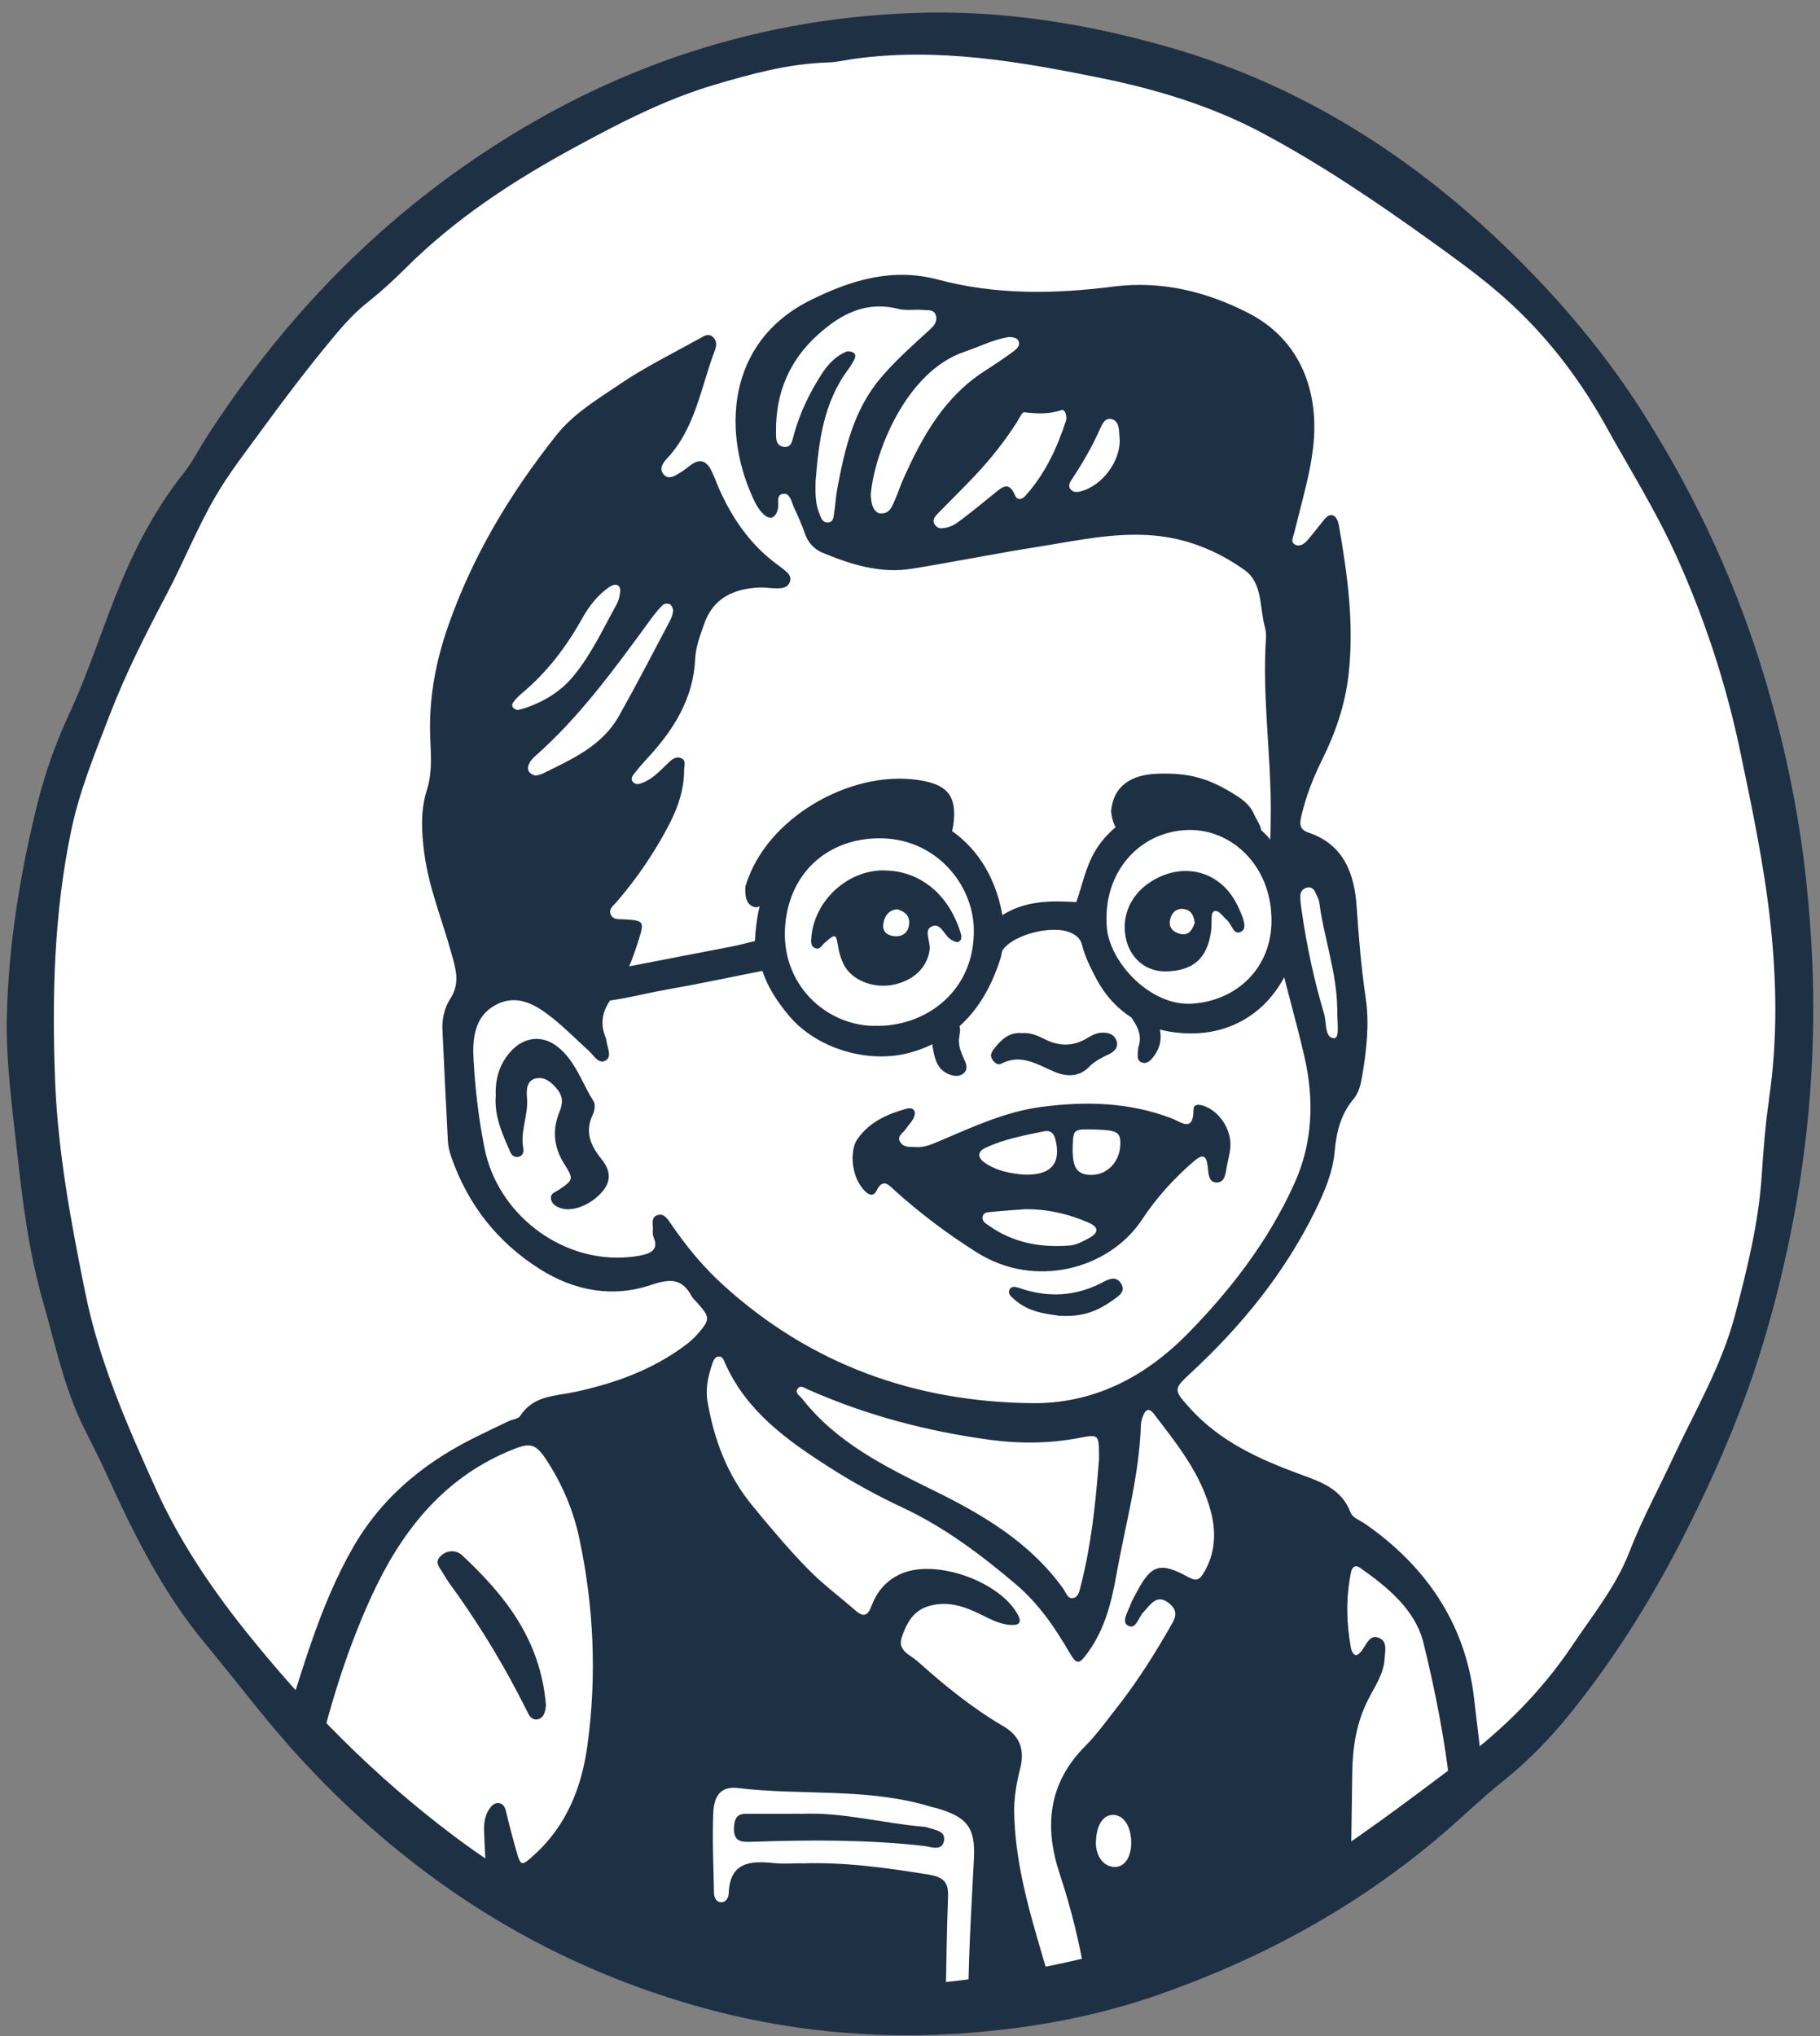 <?xml version="1.0" encoding="utf-8"?><svg width="135" height="151" viewBox="0 0 135 151" fill="none" xmlns="http://www.w3.org/2000/svg">
<rect x="0" y="0" width="135" height="151" fill="#808080" stroke="none"/>
<mask id="mask0_2632_234" style="mask-type:luminance" maskUnits="userSpaceOnUse" x="2" y="2" width="132" height="148">
<path d="M132.855 81.706C132.565 83.644 132.428 85.583 132.292 87.539C132.044 91.092 131.19 94.534 130.285 97.984C129.26 101.87 127.227 105.286 125.553 108.865C124.443 111.239 123.179 113.545 122.231 116.005C121.215 118.618 119.447 120.796 117.901 123.094C115.578 126.552 112.691 129.431 109.36 131.925C105.329 134.948 101.306 138.005 97.01 140.636C93.688 142.677 90.11 144.317 86.318 145.402C81.108 146.896 75.838 148.066 70.441 148.63C68.545 148.826 66.683 149.151 64.761 149.142C62.993 149.142 61.268 148.878 59.569 148.485C54.76 147.357 49.986 146.145 45.383 144.24C43.256 143.36 41.035 142.634 39.003 141.567C36.825 140.422 34.758 139.039 32.768 137.553C26.747 133.052 21.529 127.765 16.84 121.898C14.192 118.576 11.852 115.082 10.11 111.231C7.923 106.405 5.788 101.554 4.729 96.31C3.653 90.998 2.645 85.686 2.44 80.262C2.193 73.874 2.346 67.494 3.67 61.2C4.311 58.159 5.498 55.307 6.608 52.428C7.812 49.294 9.333 46.313 10.896 43.358C12.194 40.899 13.227 38.311 14.628 35.902C15.67 34.117 16.942 32.503 18.155 30.838C19.914 28.429 21.725 26.047 23.638 23.749C24.432 22.801 25.252 21.887 26.234 21.119C27.242 20.324 28.19 19.453 29.104 18.539C32.896 14.764 37.337 11.878 42.026 9.341C45.425 7.496 48.867 5.728 52.591 4.627C55.401 3.798 58.236 3.021 61.2 2.936C61.866 2.918 62.523 2.756 63.19 2.662C69.587 1.774 75.864 2.859 82.064 4.123C86.284 4.985 90.46 6.249 94.312 8.299C98.821 10.699 103.04 13.56 107.191 16.532C108.822 17.702 110.453 18.872 111.991 20.162C115.467 23.066 118.234 26.567 120.437 30.513C122.291 33.844 124.315 37.064 125.886 40.557C128.004 45.271 129.61 50.157 130.661 55.204C131.557 59.492 132.471 63.77 132.949 68.135C133.445 72.653 133.522 77.179 132.847 81.697L132.855 81.706Z" fill="white"/>
</mask>
<g mask="url(#mask0_2632_234)">
<path d="M132.855 81.706C132.565 83.644 132.428 85.583 132.292 87.539C132.044 91.092 131.19 94.534 130.285 97.984C129.26 101.87 127.227 105.286 125.553 108.865C124.443 111.239 123.179 113.545 122.231 116.005C121.215 118.618 119.447 120.796 117.901 123.094C115.578 126.552 112.691 129.431 109.36 131.925C105.329 134.948 101.306 138.005 97.01 140.636C93.688 142.677 90.11 144.317 86.318 145.402C81.108 146.896 75.838 148.066 70.441 148.63C68.545 148.826 66.683 149.151 64.761 149.142C62.993 149.142 61.268 148.878 59.569 148.485C54.76 147.357 49.986 146.145 45.383 144.24C43.256 143.36 41.035 142.634 39.003 141.567C36.825 140.422 34.758 139.039 32.768 137.553C26.747 133.052 21.529 127.765 16.84 121.898C14.192 118.576 11.852 115.082 10.11 111.231C7.923 106.405 5.788 101.554 4.729 96.31C3.653 90.998 2.645 85.686 2.44 80.262C2.193 73.874 2.346 67.494 3.67 61.2C4.311 58.159 5.498 55.307 6.608 52.428C7.812 49.294 9.333 46.313 10.896 43.358C12.194 40.899 13.227 38.311 14.628 35.902C15.67 34.117 16.942 32.503 18.155 30.838C19.914 28.429 21.725 26.047 23.638 23.749C24.432 22.801 25.252 21.887 26.234 21.119C27.242 20.324 28.19 19.453 29.104 18.539C32.896 14.764 37.337 11.878 42.026 9.341C45.425 7.496 48.867 5.728 52.591 4.627C55.401 3.798 58.236 3.021 61.2 2.936C61.866 2.918 62.523 2.756 63.19 2.662C69.587 1.774 75.864 2.859 82.064 4.123C86.284 4.985 90.46 6.249 94.312 8.299C98.821 10.699 103.04 13.56 107.191 16.532C108.822 17.702 110.453 18.872 111.991 20.162C115.467 23.066 118.234 26.567 120.437 30.513C122.291 33.844 124.315 37.064 125.886 40.557C128.004 45.271 129.61 50.157 130.661 55.204C131.557 59.492 132.471 63.77 132.949 68.135C133.445 72.653 133.522 77.179 132.847 81.697L132.855 81.706Z" fill="white"/>
<path d="M21.393 148.997C20.949 147.878 20.684 147.007 20.522 146.187L20.428 145.691C19.984 143.428 19.514 141.079 19.916 139.055C19.89 135.545 19.95 132.172 20.983 128.994C21.291 128.055 21.589 127.107 21.888 126.159C23.093 122.333 24.331 118.37 26.389 114.808C28.174 111.717 30.728 109.283 34.204 107.361C35.032 106.9 35.912 106.481 36.749 106.08C37.099 105.918 37.441 105.747 37.791 105.576C37.885 105.525 37.996 105.499 38.107 105.465C38.363 105.388 38.628 105.311 38.765 105.089C39.499 103.936 40.635 103.748 41.839 103.56C42.13 103.509 42.428 103.467 42.71 103.407C46.084 102.672 48.68 101.579 50.867 99.973C51.328 99.623 51.669 99.316 51.934 99C52.891 97.881 52.882 97.616 51.832 96.429L51.721 96.318C51.618 96.216 51.524 96.113 51.465 96.011C51.02 95.165 50.448 94.764 49.679 94.764C49.295 94.764 48.851 94.858 48.245 95.071C47.305 95.387 46.349 95.549 45.392 95.549C43.624 95.549 41.856 95.003 40.157 93.935C37.048 91.979 34.862 89.204 33.649 85.685C33.512 85.284 33.427 84.908 33.41 84.575C33.299 82.525 33.205 80.484 33.111 78.434L33.017 76.359C32.974 75.53 33.162 74.779 33.555 74.172C34.332 72.977 34.033 71.892 33.709 70.739L33.666 70.594C33.452 69.808 33.205 69.039 32.957 68.262C32.445 66.648 31.907 64.983 31.676 63.266C31.445 61.532 31.394 60.072 31.855 58.603C32.222 57.441 32.18 56.254 32.129 55.109C32.12 54.785 32.103 54.469 32.103 54.144C32.069 51.659 32.487 49.174 33.401 46.543C35.092 41.65 37.723 37.012 41.446 32.349C42.505 31.016 43.932 30.06 45.315 29.137C45.572 28.967 45.828 28.796 46.075 28.625C47.416 27.711 48.877 26.925 50.294 26.165C50.858 25.866 51.422 25.559 51.977 25.252L52.071 25.2C52.225 25.115 52.387 25.021 52.532 25.021C52.592 25.021 52.677 25.038 52.788 25.158L52.857 25.234H52.959C54.616 25.047 56.563 24.509 57.571 24.21L57.614 24.192L57.648 24.158C58.417 23.441 59.279 22.852 60.21 22.39C62.806 21.109 64.856 20.537 66.872 20.537C67.769 20.537 68.665 20.657 69.545 20.896C71.825 21.502 74.234 21.801 76.898 21.801C78.649 21.801 80.511 21.673 82.578 21.408C83.219 21.323 83.868 21.289 84.517 21.289C87.173 21.289 89.872 21.989 92.553 23.381C94.791 24.551 96.311 26.456 96.943 28.881C97.379 30.572 97.387 32.434 96.96 34.578C96.73 35.748 96.431 36.918 96.141 38.062C96.021 38.524 95.901 38.985 95.79 39.446C95.773 39.497 95.756 39.557 95.739 39.608C95.654 39.873 95.508 40.317 95.987 40.548C96.089 40.599 96.192 40.616 96.294 40.616C96.644 40.616 96.935 40.377 97.114 40.172C97.379 39.856 97.635 39.54 97.891 39.224L98.259 38.763C98.421 38.558 98.583 38.361 98.737 38.361C98.763 38.361 98.797 38.361 98.831 38.379C98.916 38.413 99.053 38.643 99.104 38.882C99.685 42.222 100.274 46.116 99.83 49.994C99.591 52.018 98.959 54.05 97.883 56.22C97.148 57.706 96.644 59.072 96.337 60.396C96.226 60.866 96.055 61.575 97.003 61.891C99.155 62.617 100.24 64.308 100.428 67.229C100.565 69.261 100.752 71.653 101.103 74.035C101.367 75.838 101.188 77.631 100.838 79.775C100.761 80.27 100.616 80.894 100.24 81.355C99.172 82.619 98.916 84.079 98.797 85.343C98.66 86.872 98.037 88.307 97.387 89.631C95.278 93.935 92.272 97.855 88.215 101.613C86.806 102.92 86.797 103.082 88.121 104.551C90.264 106.934 92.981 108.258 96.397 109.513L96.533 109.565C98.002 110.103 99.386 110.606 99.984 112.186C100.137 112.588 100.496 112.784 100.812 112.955C100.923 113.015 101.034 113.075 101.137 113.143C105.826 116.388 108.516 120.659 109.139 125.851L109.216 126.501C109.737 130.848 110.275 135.34 110.25 139.815C110.25 140.507 110.267 141.199 110.284 141.891C110.326 143.24 110.369 144.632 110.198 145.99C110.053 147.118 109.84 148.1 109.541 148.997H21.393Z" fill="white"/>
<path d="M19.71 139.021C19.676 135.374 19.753 132.077 20.786 128.943C22.366 124.117 23.647 119.164 26.209 114.714C28.097 111.434 30.813 109.009 34.101 107.19C35.271 106.541 36.492 105.994 37.697 105.405C37.996 105.259 38.44 105.225 38.593 104.995C39.567 103.474 41.19 103.534 42.676 103.218C45.58 102.586 48.338 101.604 50.755 99.819C51.131 99.546 51.49 99.23 51.789 98.88C52.694 97.821 52.668 97.684 51.695 96.582C51.558 96.428 51.396 96.3 51.302 96.121C50.593 94.797 49.705 94.814 48.33 95.275C45.452 96.258 42.608 95.728 40.062 94.123C36.902 92.132 34.69 89.323 33.469 85.778C33.341 85.403 33.239 85.001 33.221 84.608C33.076 81.867 32.948 79.134 32.82 76.392C32.777 75.564 32.965 74.744 33.392 74.078C34.152 72.916 33.811 71.874 33.478 70.67C32.803 68.227 31.821 65.862 31.479 63.325C31.266 61.711 31.172 60.139 31.667 58.568C32.128 57.133 31.923 55.639 31.898 54.178C31.863 51.53 32.35 49.002 33.213 46.509C35.032 41.256 37.842 36.584 41.284 32.254C42.565 30.649 44.316 29.615 45.964 28.496C47.834 27.224 49.893 26.216 51.874 25.114C52.207 24.926 52.583 24.645 52.95 25.063C53.198 25.353 53.138 25.669 53.019 26.003C51.977 28.735 51.592 31.742 49.474 34.005C49.175 34.321 48.817 34.808 49.286 35.243C49.628 35.559 50.046 35.303 50.388 35.09C50.67 34.919 50.943 34.722 51.208 34.509C51.942 33.937 52.438 34.21 52.788 34.945C52.993 35.363 53.147 35.807 53.334 36.234C54.3 38.404 55.606 40.325 57.536 41.777C57.75 41.939 57.972 42.093 58.177 42.264C58.442 42.477 58.707 42.725 58.604 43.101C58.468 43.571 58.049 43.63 57.639 43.63C57.169 43.63 56.7 43.545 56.238 43.571C54.359 43.682 52.873 44.382 52.216 46.312C51.934 47.132 51.609 47.952 51.567 48.832C51.438 51.821 49.953 54.152 47.988 56.262C47.672 56.604 47.365 56.962 47.074 57.33C46.929 57.526 46.716 57.774 46.98 58.021C47.211 58.235 47.484 58.124 47.732 58.021C48.501 57.705 49.022 57.082 49.611 56.535C49.858 56.305 50.14 56.074 50.499 56.211C50.918 56.373 50.755 56.757 50.747 57.073C50.747 58.517 50.303 59.84 49.654 61.105C48.569 63.197 47.254 65.127 45.716 66.912C45.511 67.151 45.161 67.373 45.281 67.749C45.434 68.244 45.904 68.15 46.288 68.176C47.732 68.261 47.8 68.321 47.407 69.594C46.929 71.131 46.365 72.66 45.409 73.958C44.7 74.923 44.469 75.837 44.922 76.93C44.948 76.99 44.965 77.058 44.973 77.127C45.025 77.639 45.417 78.331 44.948 78.63C44.401 78.971 44.051 78.263 43.667 77.921C42.778 77.11 41.924 76.247 40.985 75.495C39.746 74.513 38.371 73.659 36.757 74.53C35.169 75.384 35.041 77.058 35.126 78.579C35.245 80.773 35.51 82.986 35.937 85.138C36.894 89.955 41.463 93.49 46.237 93.251C46.767 93.226 47.313 93.166 47.826 93.029C48.381 92.876 48.8 92.56 48.518 91.859C48.449 91.68 48.398 91.458 48.424 91.27C48.475 90.843 48.21 90.237 48.834 90.091C49.261 89.989 49.542 90.424 49.756 90.74C50.892 92.406 52.156 93.952 53.659 95.31C60.158 101.203 67.879 103.961 76.548 104.055C81.126 104.106 84.952 102.117 88.138 98.862C91.349 95.583 94.099 91.987 96.004 87.785C97.387 84.728 97.49 81.559 96.755 78.356C96.132 75.624 95.32 72.925 94.697 70.192C93.937 66.827 94.261 63.385 94.261 59.977C94.261 55.767 93.621 51.573 93.903 47.354C93.92 47.089 93.903 46.807 93.834 46.551C93.424 45.091 93.672 43.246 92.34 42.289C90.324 40.846 88.001 39.898 85.473 39.702C82.569 39.471 79.742 40.12 76.907 40.564C73.798 41.051 70.715 41.683 67.615 42.178C65.291 42.554 63.105 41.854 60.995 40.983C60.381 40.727 59.919 40.214 59.689 39.531C59.475 38.899 59.193 38.284 58.912 37.678C58.724 37.268 58.621 36.593 58.151 36.618C57.502 36.644 57.801 37.344 57.699 37.754C57.528 38.446 57.101 38.591 56.606 38.105C56.375 37.874 56.17 37.592 56.025 37.293C53.548 32.28 53.779 25.396 60.133 22.253C63.139 20.767 66.18 19.828 69.604 20.741C73.866 21.877 78.213 21.809 82.561 21.254C86.148 20.793 89.521 21.621 92.656 23.244C94.91 24.414 96.49 26.327 97.148 28.872C97.652 30.794 97.549 32.733 97.174 34.654C96.849 36.294 96.396 37.908 95.995 39.531C95.918 39.847 95.696 40.214 96.089 40.402C96.413 40.556 96.746 40.334 96.969 40.078C97.361 39.625 97.729 39.147 98.105 38.677C98.318 38.412 98.557 38.087 98.907 38.233C99.095 38.31 99.257 38.651 99.3 38.89C99.949 42.588 100.462 46.295 100.026 50.062C99.77 52.291 99.052 54.366 98.062 56.356C97.404 57.68 96.875 59.046 96.533 60.489C96.396 61.079 96.362 61.514 97.062 61.745C99.702 62.633 100.47 64.828 100.632 67.254C100.786 69.525 100.974 71.789 101.307 74.043C101.589 75.974 101.358 77.921 101.034 79.843C100.931 80.449 100.778 81.047 100.393 81.508C99.445 82.644 99.129 83.951 99.001 85.385C98.865 86.931 98.258 88.349 97.575 89.75C95.303 94.387 92.109 98.307 88.351 101.792C87.019 103.03 87.027 103.056 88.274 104.44C90.503 106.908 93.424 108.223 96.456 109.333C97.976 109.888 99.505 110.409 100.163 112.126C100.334 112.579 100.855 112.724 101.239 112.989C105.757 116.123 108.669 120.376 109.327 125.834C109.882 130.471 110.463 135.126 110.429 139.832C110.411 141.899 110.642 143.966 110.377 146.032C110.13 147.98 109.634 149.841 108.558 151.507C108.345 151.84 108.106 152.267 107.636 152.13C107.14 151.985 107.234 151.498 107.26 151.105C107.397 148.834 107.465 146.553 107.696 144.29C108.473 136.655 107.397 129.19 105.586 121.828C104.988 119.394 102.947 117.712 100.889 116.268C100.521 116.012 100.282 116.209 100.205 116.627C99.83 118.489 99.864 120.342 100.205 122.204C100.24 122.383 100.325 122.597 100.462 122.691C100.658 122.828 100.82 122.614 100.957 122.477C101.008 122.435 101.042 122.375 101.077 122.315C101.376 121.888 101.623 121.213 102.247 121.444C102.956 121.7 102.733 122.477 102.699 123.041C102.631 124.143 101.982 125.057 101.504 125.996C100.624 127.713 100.334 129.523 100.308 131.402C100.248 136.629 100.086 141.856 100.223 147.074C100.351 151.968 99.394 156.665 98.07 161.303C97.097 164.711 95.995 168.084 94.637 171.372C94.227 172.363 93.808 172.747 92.724 172.517C90.068 171.945 87.394 172.15 84.738 172.594C82.834 172.91 82.552 172.747 81.877 170.988C81.356 169.613 80.835 168.229 80.289 166.871C79.588 165.146 79.418 165.086 77.957 166.359C76.147 167.931 74.37 169.553 72.636 171.21C72.218 171.612 71.902 171.842 71.287 171.799C65.941 171.398 60.654 170.638 55.47 169.195C51.712 168.144 48.091 166.795 44.572 165.138C42.215 164.027 40.669 162.388 40.438 159.689C40.395 159.236 40.191 158.792 40.045 158.339C38.739 154.189 37.398 150.055 36.125 145.896C35.613 144.222 35.263 142.505 36.245 140.84C36.51 140.387 36.339 139.926 36.236 139.473C35.963 138.286 35.971 137.082 35.912 135.878C35.886 135.271 35.937 134.673 36.296 134.144C36.458 133.905 36.672 133.708 36.928 133.708C37.304 133.708 37.458 133.999 37.543 134.366C37.773 135.34 38.03 136.313 38.303 137.278C38.636 138.431 38.696 138.397 39.644 137.534C42.069 135.34 43.171 132.444 43.581 129.378C44.273 124.254 44.051 119.104 42.958 114.022C42.531 112.041 41.754 110.187 40.669 108.479C39.712 106.959 39.354 106.933 37.731 107.617C32.718 109.735 29.669 113.74 27.516 118.463C25.484 122.913 24.126 127.602 23.101 132.402C22.008 137.517 22.008 142.633 22.751 147.775C22.81 148.168 22.887 148.569 22.879 148.97C22.87 149.423 22.862 150.004 22.298 150.106C21.76 150.209 21.41 149.696 21.256 149.312C20.863 148.321 20.504 147.296 20.299 146.254C19.804 143.761 19.258 141.258 19.684 139.055L19.71 139.021ZM75.233 134.503C75.293 137.27 75.882 139.943 76.616 142.59C77.513 145.81 78.598 148.987 79.067 152.31C79.358 154.359 79.469 156.426 79.665 158.485C79.691 158.801 79.606 159.262 79.981 159.322C80.477 159.398 80.579 158.895 80.707 158.519C81.126 157.289 81.117 156.016 81.126 154.744C81.16 149.346 80.306 144.094 78.606 138.969C77.445 135.485 77.744 132.256 80.485 129.498C81.331 128.652 82.04 127.662 82.783 126.714C84.363 124.715 85.712 122.563 86.968 120.351C87.343 119.693 87.207 119.249 86.617 118.822C86.037 118.403 85.627 118.651 85.234 119.078C85.097 119.223 84.978 119.386 84.832 119.531C84.439 119.907 84.277 120.914 83.645 120.539C83.158 120.248 83.705 119.445 83.901 118.89C83.987 118.643 84.141 118.412 84.26 118.173C85.379 116.021 86.028 115.79 88.155 116.96C88.701 117.259 88.957 117.182 89.265 116.678C90.127 115.269 90.222 113.723 89.846 112.212C89.137 109.35 87.309 107.087 85.558 104.807C85.276 104.448 85.012 104.482 84.832 104.892C84.73 105.131 84.636 105.396 84.627 105.661C84.508 109.427 83.474 113.057 82.817 116.738C82.458 118.771 81.963 120.803 80.699 122.537C80.05 123.434 79.879 123.485 79.332 122.554C78.248 120.692 77.043 118.924 75.386 117.515C72.781 115.303 70.057 113.253 66.94 111.793C65.061 110.913 63.242 109.914 61.491 108.795C58.365 106.797 55.384 104.662 53.796 101.117C53.693 100.895 53.616 100.571 53.3 100.596C53.002 100.622 52.907 100.921 52.822 101.177C52.523 102.074 52.318 102.971 52.48 103.936C52.967 106.754 53.941 109.368 55.76 111.597C57.075 113.202 58.416 114.799 59.86 116.285C60.97 117.43 62.268 118.395 63.472 119.445C64.027 119.932 64.369 119.838 64.634 119.121C65.044 118.011 65.77 117.157 66.888 116.687C69.468 115.585 74.233 117.302 75.523 119.787C75.779 120.282 75.626 120.522 75.045 120.504C74.208 120.479 73.525 120.103 72.79 119.744C71.594 119.155 70.365 118.694 68.947 119.087C67.725 119.428 67.273 120.351 66.906 121.359C66.521 122.409 67.495 122.699 68.067 123.203C70.066 124.997 72.141 126.679 74.464 128.037C75.711 128.772 76.001 129.848 75.677 131.129C75.395 132.239 75.207 133.35 75.224 134.503H75.233ZM81.519 108.334C81.519 108.445 81.519 108.18 81.519 107.916C81.51 106.37 81.501 106.353 79.99 106.643C77.803 107.053 75.634 107.07 73.422 106.771C68.75 106.139 64.258 104.952 59.945 103.047C59.706 102.945 59.416 102.714 59.211 102.928C58.895 103.278 59.313 103.492 59.492 103.714C62.046 106.985 65.659 108.761 69.254 110.529C72.944 112.34 76.428 114.406 78.879 117.831C79.067 118.096 79.187 118.54 79.537 118.515C79.99 118.48 80.067 117.985 80.161 117.618C80.912 114.697 81.254 111.708 81.51 108.326L81.519 108.334ZM59.475 138.184C62.635 138.073 65.744 138.508 68.861 139.012C69.929 139.183 70.373 139.533 70.322 140.66C70.211 143.47 70.194 146.28 70.134 149.09C70.117 149.748 70.168 150.345 69.331 150.721C68.733 150.986 68.938 151.644 69.604 151.823C70.809 152.147 71.825 151.285 71.816 149.679C71.791 145.725 72.038 141.788 72.243 137.842C72.363 135.502 71.722 134.75 69.493 134.093C69.365 134.058 69.229 134.041 69.1 133.999C64.412 132.547 59.526 133.17 54.744 132.598C53.514 132.453 52.967 133.093 52.907 134.451C52.831 136.39 52.916 138.329 52.959 140.276C52.959 140.601 53.044 141.019 53.437 141.062C53.83 141.113 54.043 140.729 54.052 140.413C54.137 138.038 55.692 137.987 57.46 138.166C58.126 138.235 58.8 138.175 59.467 138.175L59.475 138.184ZM60.5 35.534C60.466 36.618 60.483 37.353 60.765 38.053C60.885 38.361 60.978 38.745 61.38 38.745C61.833 38.745 61.824 38.335 61.875 38.028C61.969 37.438 61.995 36.832 62.106 36.243C62.661 33.279 63.327 30.358 65.377 27.967C66.47 26.694 67.717 25.584 68.947 24.465C69.246 24.192 69.536 23.876 69.434 23.44C69.314 22.911 68.81 23.022 68.443 22.988C67.845 22.928 67.213 23.056 66.649 22.911C64.215 22.287 62.328 23.312 60.637 24.849C58.544 26.746 57.536 29.154 57.562 31.981C57.562 32.434 57.511 33.032 58.1 33.134C58.724 33.245 58.766 32.647 58.895 32.203C59.347 30.58 60.073 29.086 60.987 27.677C61.431 27.002 61.986 26.421 62.746 26.088C62.892 26.02 63.148 26.062 63.293 26.148C63.489 26.259 63.464 26.489 63.361 26.677C63.233 26.908 63.105 27.147 62.943 27.36C61.038 29.889 60.731 32.878 60.509 35.534H60.5ZM64.591 36.644C64.6 37.532 64.89 38.079 65.36 38.079C66.043 38.079 66.188 37.498 66.402 37.02C66.624 36.533 66.778 36.021 66.999 35.534C68.4 32.391 70.04 29.427 73.063 27.497C73.798 27.027 74.515 26.541 75.216 26.028C75.48 25.832 75.745 25.516 75.489 25.191C75.361 25.029 74.994 24.969 74.754 25.003C73.627 25.2 72.611 25.729 71.535 26.088C67.162 27.574 64.856 33.621 64.591 36.644ZM69.792 39.181C70.467 39.147 70.86 38.882 71.227 38.6C72.081 37.959 72.901 37.285 73.738 36.61C74.276 36.183 74.806 35.619 75.267 36.687C75.472 37.174 75.822 37.02 76.044 36.781C77.504 35.175 78.401 33.245 79.067 31.212C79.17 30.905 79.008 30.316 78.743 30.41C77.812 30.726 76.907 30.683 75.967 30.572C75.805 30.555 75.583 31.067 75.403 31.349C74.498 32.758 73.456 34.065 72.312 35.278C71.398 36.243 70.441 37.182 69.51 38.139C69.331 38.327 69.152 38.557 69.305 38.848C69.442 39.112 69.698 39.181 69.801 39.181H69.792ZM39.721 57.517C39.892 57.475 40.097 57.449 40.267 57.364C42.42 56.296 44.666 55.322 45.913 53.093C47.219 50.77 48.441 48.405 49.688 46.047C49.807 45.817 49.91 45.552 49.927 45.296C49.935 45.133 49.824 44.886 49.688 44.809C49.56 44.732 49.261 44.766 49.158 44.869C48.825 45.193 48.535 45.56 48.261 45.936C45.622 49.541 43.009 53.17 39.618 56.142C39.43 56.313 39.26 56.552 39.191 56.791C39.08 57.176 39.319 57.406 39.721 57.517ZM38.389 52.658C38.602 52.598 38.867 52.538 39.114 52.453C40.455 51.966 41.634 51.24 42.548 50.121C43.871 48.507 44.743 46.62 45.742 44.809C45.87 44.578 45.938 44.314 45.981 44.049C46.024 43.793 46.041 43.477 45.759 43.374C45.614 43.323 45.366 43.417 45.212 43.519C44.307 44.134 43.675 44.98 43.146 45.928C41.993 47.986 40.583 49.831 38.773 51.36C38.517 51.573 38.269 51.804 38.081 52.069C37.885 52.35 38.03 52.547 38.389 52.658ZM99.189 74.787C99.155 72.096 98.207 69.56 97.857 66.921C97.823 66.664 97.669 66.425 97.566 66.178C97.447 65.904 97.242 65.751 96.943 65.819C96.661 65.887 96.465 66.118 96.456 66.391C96.439 66.784 96.499 67.177 96.559 67.57C96.926 70.149 97.472 72.686 98.216 75.179C98.412 75.846 98.241 76.981 98.967 76.99C99.403 76.99 99.163 75.692 99.198 74.983C99.198 74.915 99.198 74.846 99.198 74.787H99.189ZM83.056 32.647C83.039 32.451 83.022 32.246 83.013 32.049C82.988 31.631 82.902 31.187 82.458 31.084C81.98 30.973 81.792 31.375 81.612 31.767C81.049 33.057 80.34 34.278 79.571 35.449C79.4 35.713 79.144 36.021 79.46 36.337C79.665 36.542 79.964 36.499 80.22 36.422C81.766 35.986 83.064 34.253 83.056 32.656V32.647ZM86.019 147.484C86.011 147.228 86.019 146.963 85.977 146.699C85.849 145.896 85.464 145.323 84.568 145.341C83.748 145.349 83.457 145.93 83.338 146.639C83.227 147.296 83.158 147.945 83.338 148.603C83.517 149.235 83.961 149.645 84.585 149.722C85.311 149.807 85.618 149.227 85.823 148.663C85.951 148.296 85.951 147.886 86.011 147.493L86.019 147.484ZM81.288 136.535C81.254 137.603 81.809 138.397 82.629 138.448C83.363 138.491 83.884 137.799 83.91 136.74C83.936 135.502 83.38 134.605 82.586 134.588C81.835 134.571 81.331 135.322 81.296 136.535H81.288Z" fill="#1E3044"/>
<path d="M63.242 85.829C63.267 85.359 63.31 84.898 63.592 84.488C64.48 83.199 65.821 82.609 67.255 82.216C67.768 82.08 68.007 82.421 67.759 82.925C67.614 83.224 67.358 83.455 67.179 83.737C66.982 84.044 66.47 84.249 66.803 84.736C67.068 85.112 67.512 85.035 67.905 85.061C68.605 85.12 69.211 84.813 69.826 84.557C72.226 83.54 74.592 82.439 77.222 82.088C80.519 81.653 83.756 81.73 86.907 82.934C87.608 83.207 88.53 84.01 88.53 82.276C88.53 81.772 89.137 81.918 89.512 82.097C90.571 82.584 91.34 83.856 91.263 85.026C91.238 85.487 91.109 85.949 91.016 86.41C90.913 86.922 90.904 87.657 90.29 87.691C89.615 87.725 89.641 86.974 89.581 86.478C89.487 85.65 89.188 85.573 88.582 86.094C87.095 87.367 85.772 88.827 84.721 90.424C82.296 94.114 76.77 95.617 72.44 92.867C70.279 91.5 68.263 89.988 66.367 88.28C65.957 87.904 65.505 87.315 65.018 88.297C64.77 88.801 64.377 88.588 64.07 88.238C63.464 87.546 63.258 86.717 63.233 85.829H63.242ZM75.907 89.681C75.113 89.741 74.31 89.792 73.516 89.877C73.277 89.903 72.952 89.877 72.884 90.228C72.824 90.552 73.08 90.697 73.285 90.843C75.104 92.158 77.171 92.542 79.358 92.363C79.862 92.32 80.374 92.038 80.835 91.782C81.51 91.398 81.493 90.996 80.775 90.68C79.23 90.005 77.607 89.638 75.907 89.672V89.681ZM75.967 87.11C78 87.17 78.717 86.265 78.29 84.505C78.179 84.044 77.923 83.796 77.462 83.89C75.975 84.198 74.464 84.471 73.08 85.129C72.491 85.402 72.525 85.855 73.003 86.196C73.951 86.871 75.07 87.033 75.975 87.11H75.967ZM81.271 83.762C79.656 83.711 79.614 83.737 79.571 84.898C79.511 86.521 79.827 87.076 80.835 87.127C82.056 87.196 83.056 86.213 83.098 84.898C83.132 83.967 82.893 83.814 81.271 83.762Z" fill="#1E3044"/>
<path d="M65.607 64.556C68.007 64.556 70.296 66.085 71.252 69.168C71.329 69.424 71.372 69.732 71.073 69.852C70.936 69.903 70.706 69.775 70.543 69.681C70.014 69.373 69.775 68.323 69.04 68.741C68.536 69.032 69.04 69.868 68.955 70.458C68.767 71.756 67.759 72.73 66.239 73.029C64.761 73.319 63.19 72.687 62.6 71.551C62.387 71.132 62.25 70.697 62.173 70.227C62.011 69.211 61.977 69.211 61.14 69.945C60.952 70.116 60.824 70.424 60.517 70.33C60.098 70.202 60.158 69.8 60.184 69.484C60.423 66.751 62.908 64.496 65.598 64.548L65.607 64.556ZM66.555 67.426C65.889 67.494 65.607 67.955 65.521 68.502C65.427 69.057 65.795 69.373 66.324 69.424C66.948 69.484 67.366 69.168 67.434 68.545C67.503 67.913 67.11 67.58 66.555 67.434V67.426Z" fill="#1E3044"/>
<path d="M70.75 60.874C70.613 62.352 70.1 62.702 68.623 62.335C68.427 62.283 68.23 62.241 68.042 62.164C63.319 60.217 59.425 62.898 57.315 65.759C57.153 65.973 57.042 66.229 56.871 66.434C56.589 66.767 56.47 67.442 55.898 67.245C55.325 67.049 55.274 66.425 55.282 65.879C55.282 65.623 55.419 65.367 55.505 65.119C57.273 60.353 63.541 56.894 68.58 57.928C70.314 58.286 70.912 59.098 70.75 60.883V60.874Z" fill="#1E3044"/>
<path d="M36.775 81.296C36.715 80.109 37.006 78.964 37.851 78.008C38.85 76.872 40.243 76.71 41.413 77.666C42.702 78.717 43.172 80.322 44.026 81.663C44.171 81.885 44.111 82.355 43.983 82.628C43.36 83.901 43.787 84.926 44.598 85.933C45.188 86.659 45.427 87.437 44.735 88.299C43.932 89.29 42.523 89.913 41.575 89.589C41.259 89.478 40.951 89.316 40.875 88.94C40.789 88.496 41.165 88.427 41.43 88.248C42.548 87.488 42.574 87.454 41.84 86.292C41.062 85.054 40.96 83.773 41.498 82.457C41.754 81.843 41.78 81.339 41.344 80.792C40.943 80.288 40.465 79.87 39.841 79.955C39.055 80.058 39.038 80.826 39.09 81.39C39.209 82.671 38.569 83.884 38.816 85.173C38.859 85.413 38.799 85.72 38.449 85.788C38.124 85.848 37.937 85.643 37.834 85.404C37.279 84.114 36.673 82.833 36.767 81.313L36.775 81.296Z" fill="#1E3044"/>
<path d="M86.472 72.037C85.004 72.063 83.825 71.072 83.509 69.569C83.15 67.818 83.953 66.161 85.636 65.222C87.429 64.214 89.428 64.419 90.811 65.76C91.349 66.281 91.708 66.913 91.998 67.596C92.22 68.1 92.502 68.826 92.092 69.073C91.494 69.432 91.375 68.518 90.999 68.219C90.794 68.057 90.649 67.818 90.435 67.664C90.179 67.476 89.931 67.51 89.889 67.878C89.846 68.271 89.889 68.681 89.829 69.073C89.547 71.081 88.497 72.003 86.472 72.037ZM88.616 68.45C88.573 68.049 88.454 67.57 87.933 67.434C87.284 67.271 86.891 67.681 86.78 68.262C86.677 68.8 87.062 69.15 87.557 69.261C88.104 69.389 88.42 69.048 88.616 68.45Z" fill="#1E3044"/>
<path d="M82.415 60.175C82.569 58.296 83.884 57.468 85.772 57.382C88.146 57.28 89.692 57.69 91.784 59.048C92.305 59.381 92.775 59.791 93.04 60.423C93.253 60.935 93.8 61.507 93.407 62.02C92.971 62.592 92.484 61.883 92.049 61.678C89.666 60.525 86.814 60.559 84.413 61.593C83.158 62.131 82.594 61.635 82.415 60.175Z" fill="#1E3044"/>
<path d="M40.497 126.465C40.497 126.465 40.48 126.721 40.404 126.977C40.318 127.242 40.147 127.464 39.857 127.507C39.558 127.55 39.344 127.37 39.216 127.131C38.934 126.602 38.678 126.064 38.396 125.534C36.902 122.69 35.202 119.966 33.306 117.369C33.153 117.156 33.007 116.925 32.879 116.695C32.657 116.302 32.213 115.892 32.64 115.439C33.11 114.935 33.819 114.91 34.28 115.337C37.465 118.309 40.105 121.614 40.497 126.465Z" fill="#1E3044"/>
<path d="M75.813 76.615C76.454 76.555 77 76.82 77.538 77.085C78.572 77.597 79.58 77.606 80.588 77.016C80.929 76.811 81.271 76.606 81.689 76.581C82.202 76.547 82.654 76.692 82.825 77.196C82.97 77.631 82.689 77.965 82.304 78.152C81.766 78.417 81.228 78.665 80.792 79.109C80.032 79.886 79.11 79.861 78.205 79.476C76.932 78.938 75.728 78.11 74.25 78.887C74.003 79.015 73.755 78.802 73.601 78.562C73.422 78.289 73.533 78.041 73.695 77.828C74.233 77.127 74.84 76.513 75.83 76.615H75.813Z" fill="#1E3044"/>
<path d="M78.436 97.549C77.693 97.438 76.284 97.335 75.19 96.319C75.002 96.148 74.746 95.943 74.874 95.653C75.011 95.354 75.301 95.413 75.558 95.499C77.736 96.268 79.853 96.148 81.895 95.038C82.347 94.79 82.834 94.679 83.133 95.149C83.543 95.772 83.005 96.088 82.569 96.404C81.519 97.139 80.417 97.719 78.436 97.566V97.549Z" fill="#1E3044"/>
<path d="M69.152 77.519C69.246 77.237 69.314 76.827 69.502 76.486C69.75 76.016 70.049 75.469 70.698 75.657C71.253 75.811 71.27 76.323 71.167 76.819C71.022 77.519 71.321 78.117 71.594 78.732C71.731 79.048 71.757 79.398 71.432 79.629C71.142 79.842 70.792 79.808 70.476 79.697C69.502 79.355 69.314 78.501 69.16 77.519H69.152Z" fill="#1E3044"/>
<path d="M84.432 77.683C84.842 76.53 84.099 75.779 83.586 74.942C83.432 74.694 83.381 74.438 83.569 74.207C83.791 73.942 84.064 74.139 84.278 74.233C85.798 74.873 86.541 76.71 85.807 77.982C85.568 78.392 85.226 78.896 84.799 78.819C84.21 78.717 84.423 78.085 84.432 77.675V77.683Z" fill="#1E3044"/>
<path d="M59.381 134.512C62.49 134.359 65.488 135.221 68.546 135.469C68.614 135.469 68.682 135.486 68.742 135.503C69.288 135.7 70.151 135.751 70.023 136.494C69.886 137.331 69.015 136.938 68.511 136.887C64.309 136.417 60.099 136.434 55.888 136.579C55.102 136.605 54.385 136.665 54.445 135.512C54.479 134.871 54.658 134.495 55.359 134.504C56.7 134.512 58.032 134.504 59.373 134.504L59.381 134.512Z" fill="#1E3044"/>
<path d="M56.554 71.995C54.137 72.474 51.823 72.969 49.483 73.379C47.348 73.746 45.255 74.421 43.052 74.31C42.42 74.276 41.788 74.199 41.685 73.49C41.583 72.73 42.257 72.525 42.83 72.414C46.656 71.654 50.482 70.928 54.308 70.185C54.872 70.074 55.436 69.92 55.999 69.783C56.264 63.574 60.031 60.722 63.712 60.115C68.127 59.389 73.26 61.687 74.353 67.862C76.044 66.794 77.897 66.777 79.836 66.897C80.28 65.641 80.528 64.3 81.237 63.105C82.723 60.594 86.02 59.09 88.898 59.509C93.049 60.115 95.303 62.626 96.294 66.504C96.567 67.554 96.439 68.647 96.234 69.689C95.38 73.985 92.186 76.915 87.728 76.616C84.875 76.428 82.612 75.096 81.245 72.439C80.853 71.679 80.477 70.936 80.272 70.108C80.152 69.604 79.828 69.339 79.383 69.151C78.051 68.588 75.301 69.271 74.43 70.373C74.276 70.569 74.302 70.8 74.234 71.013C73.149 74.447 71.167 77.026 67.538 78.051C64.472 78.913 60.603 77.803 58.527 75.326C57.69 74.327 56.981 73.276 56.554 72.021V71.995ZM64.813 76.069C68.571 76.215 72.338 73.55 72.235 68.87C72.158 65.556 69.382 62.097 65.121 62.165C61.38 62.225 58.587 64.702 58.245 68.579C57.861 72.978 61.252 76.027 64.813 76.078V76.069ZM94.312 68.016C94.201 64.121 91.323 61.473 88.129 61.55C84.576 61.636 81.766 64.642 82.099 68.776C82.304 71.321 85.285 74.617 88.411 74.43C91.708 74.233 94.432 71.773 94.312 68.016Z" fill="#1E3044"/>
</g>
<path d="M134.079 66.359C133.618 61.218 132.536 55.787 130.951 50.441C128.881 43.456 125.839 36.914 121.97 30.775C119.55 26.94 116.695 23.413 113.526 20.151C105.942 12.346 97.174 6.48 86.616 3.474C80.455 1.714 74.192 0.732 67.801 0.963C55.412 1.398 44.206 5.386 34.1 12.543C26.525 17.905 20.364 24.617 15.337 32.397C14.758 33.294 14.272 34.267 13.616 35.096C11.664 37.555 10.199 40.271 8.997 43.148C7.642 46.393 6.611 49.767 5.129 52.952C4.115 55.129 3.331 57.358 2.751 59.698C1.49 64.813 0.647 69.963 0.51 75.24C0.425 78.622 0.885 81.952 1.252 85.291C1.669 89.091 2.138 92.883 3.203 96.572C4.089 99.655 4.728 102.806 6.143 105.718C6.722 106.905 7.344 108.075 7.89 109.287C9.909 113.745 12.073 118.1 15.235 121.9C17.578 124.718 19.768 127.664 22.248 130.363C30.36 139.184 40.048 145.452 51.611 148.749C58.241 150.636 64.981 151.276 71.832 150.755C76.655 150.388 81.384 149.517 85.994 147.903C93.714 145.196 100.761 141.345 106.981 136.025C108.49 134.735 109.913 133.343 111.464 132.105C113.347 130.602 115 128.894 116.508 127.024C119.934 122.763 122.788 118.143 125.225 113.25C127.577 108.544 129.613 103.719 131.062 98.664C134.061 88.22 135.195 77.597 134.079 66.35V66.359ZM131.215 81.576C130.934 83.472 130.798 85.368 130.67 87.272C130.431 90.739 129.596 94.104 128.71 97.477C127.713 101.277 125.736 104.608 124.1 108.109C123.018 110.432 121.791 112.686 120.862 115.086C119.874 117.639 118.144 119.765 116.636 122.011C114.369 125.393 111.557 128.202 108.311 130.636C104.374 133.591 100.463 136.571 96.279 139.142C93.041 141.131 89.556 142.737 85.858 143.796C80.779 145.256 75.649 146.4 70.383 146.955C68.543 147.152 66.719 147.459 64.845 147.459C63.123 147.459 61.445 147.203 59.783 146.819C55.096 145.717 50.435 144.539 45.953 142.677C43.883 141.814 41.718 141.106 39.733 140.064C37.611 138.945 35.592 137.596 33.657 136.144C27.795 131.746 22.699 126.58 18.132 120.85C15.55 117.605 13.275 114.189 11.571 110.432C9.44 105.718 7.361 100.987 6.322 95.855C5.274 90.671 4.294 85.471 4.089 80.176C3.851 73.933 3.995 67.708 5.291 61.551C5.913 58.579 7.072 55.795 8.154 52.977C9.33 49.92 10.812 47.008 12.338 44.113C13.607 41.714 14.604 39.186 15.976 36.829C16.99 35.078 18.234 33.507 19.41 31.885C21.131 29.528 22.895 27.205 24.761 24.968C25.537 24.037 26.338 23.149 27.292 22.397C28.281 21.62 29.201 20.766 30.096 19.878C33.794 16.189 38.122 13.371 42.69 10.895C46.005 9.093 49.353 7.368 52.983 6.292C55.727 5.48 58.488 4.72 61.377 4.635C62.024 4.618 62.672 4.464 63.311 4.37C69.548 3.499 75.666 4.567 81.708 5.796C85.815 6.633 89.897 7.871 93.646 9.87C98.043 12.218 102.158 15.011 106.197 17.914C107.791 19.058 109.376 20.203 110.876 21.466C114.267 24.31 116.96 27.717 119.107 31.577C120.913 34.831 122.89 37.982 124.416 41.389C126.486 46.001 128.046 50.766 129.077 55.702C129.954 59.886 130.84 64.07 131.309 68.332C131.795 72.746 131.863 77.17 131.207 81.576H131.215Z" fill="#1E3044"/>
</svg>
